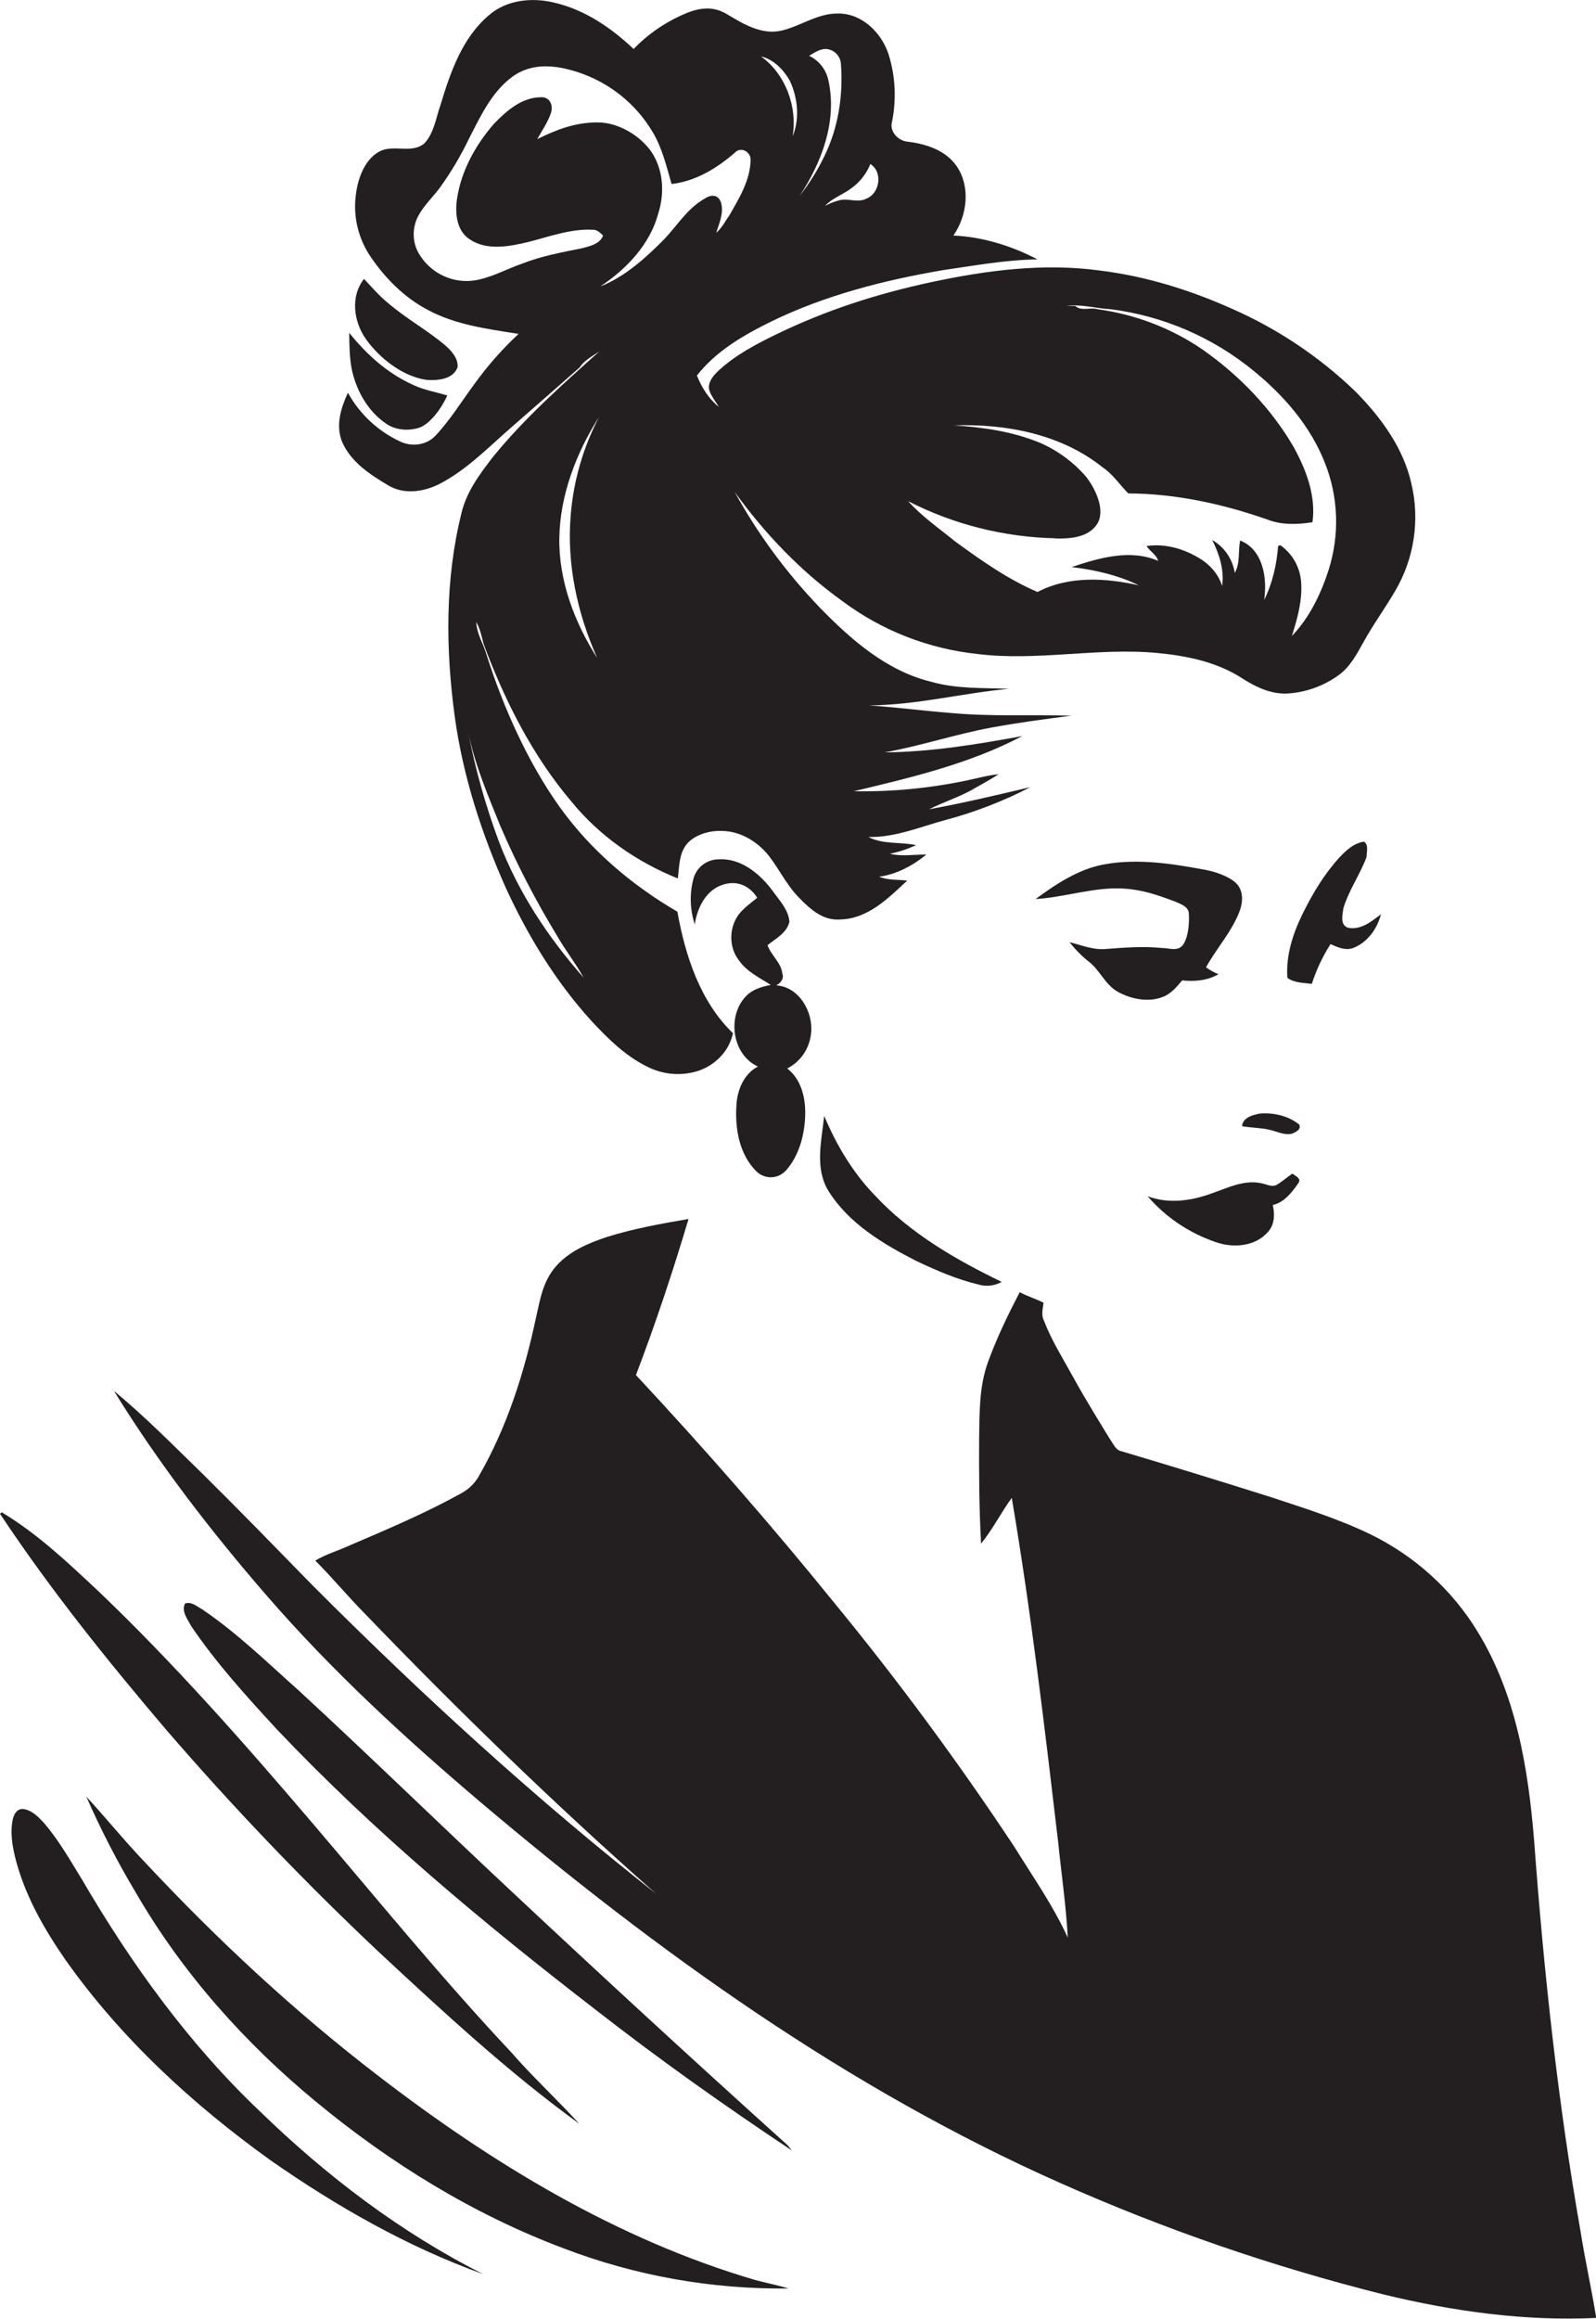 <?xml version="1.0" encoding="utf-8"?>
<!-- Generator: Adobe Illustrator 19.2.0, SVG Export Plug-In . SVG Version: 6.00 Build 0)  -->
<svg version="1.1" id="Layer_1" xmlns="http://www.w3.org/2000/svg" xmlns:xlink="http://www.w3.org/1999/xlink" x="0px" y="0px"
	 viewBox="0 0 743.6 1080" style="enable-background:new 0 0 743.6 1080;" xml:space="preserve">
<style type="text/css">
	.st0{fill:#231F20;}
</style>
<title>biseeise_Bride_flat_black_logo_White_background_85b18ab7-d410-4944-bce6-65d80c2354bc</title>
<path class="st0" d="M181,226.1c7.5,4.5,17.1,2.9,24.5-1.1c12.5-6.7,22.4-17,33-26.2s21.1-18.5,31.6-27.7c2.2-3.4,5.9-5.2,9.1-7.4
	c-17.3,15.5-34.9,31.1-49.6,49.2c-6.1,7.9-12.3,16.2-14.6,26.1c-7.7,30.9-7.4,63.4-3.1,94.9c3.8,27.6,12.5,54.4,23.9,79.9
	c10.3,22.3,23.2,43.5,39.8,61.7c7.6,8.2,15.7,16.2,25.8,21.2c6.6,3.4,14.2,4.4,21.5,2.7c9-2,16.7-9.1,18.6-18.2
	c-15.3-14.8-22.2-36-25.9-56.6c-21.3-12.4-40.6-28.8-55-49s-26-45.7-33.9-70.7c-1.5-5.1-4.6-9.8-4.8-15.2c1.8,3.1,2.5,6.7,3.4,10.2
	c9.9,26.4,22.7,52,41.1,73.6c13,15.9,30.4,28,49.4,35.6c0.7-5.3,0.5-11,3.8-15.5s10.5-6.9,16.6-6.6c7.9,0,15.3,4.1,20.5,9.8
	s9.2,14.7,15.3,21s11.8,11.1,19.8,10.4c12.7-0.4,22.2-10,30.9-18.1c-4.4-0.5-9-0.1-13.1-1.8c8.2-1.1,15.7-5.2,22-10.3
	c-5.6-0.1-11.4,1-17-0.4c4.2-0.8,8.3-2.2,12.2-4c-7.3-1.6-15.3-0.2-22.2-3.8c12.7,0.3,24.5-4.9,36.6-8.1s26.5-8.6,38.8-15.1
	c-15.6,3.7-31.3,7.4-47.1,10.3c6.3-3.2,13.2-5.4,19.5-8.8c4.3-2.4,8.7-4.9,12.9-7.5c-4.9,0.4-9.7,1.8-14.5,2.8
	c-17.4,3.7-35.2,5.4-53,5.1c26.8-6.4,54-12.8,78.5-25.7c-21.2,3.9-42.6,7.4-64.1,7.6c16.7-3,32.8-8.4,49.4-11.5
	c12.5-2.3,25.1-4,37.6-5.6c-18.9-0.5-37.9,0.5-56.8-1.3c-12.5-1-24.9-2.6-37.4-3.5c21.9-0.1,43.3-5.7,65-7.7
	c-12.1-0.5-24.4,0.1-36.2-3.3c-20.9-5.1-37.5-19.8-52.1-34.8c-15.4-16.1-28.7-34.1-39.4-53.6c14,19.4,30.8,37,50.4,51
	c18.4,13.7,40.1,22.1,62.9,24.5c27.8,3.4,55.7-3.1,83.5-0.5c13.9,1.3,28,4.2,39.8,11.9c6.1,3.9,13,7.2,20.4,7c8.6-0.4,17-3.3,24-8.3
	c5.6-3.8,8.8-10,12-15.7c4.5-8.2,10.1-15.8,14.8-23.9c8.8-15,11.5-32.9,7.5-49.8c-3.7-16.7-14.2-30.9-26-42.9
	c-16.8-16.2-36.4-29.3-57.8-38.7c-19.5-8.7-40.1-15.1-61.3-17.7c-26.3-3.6-52.9-0.1-78.6,5.4c-25.7,5.5-49.3,13.2-72.2,24.3
	c-9.5,4.6-18.9,9.6-26.7,16.7c-2.1,2-4.3,4.3-4.7,7.3s2.8,6.7,4.6,9.8c-4.7-3.8-8-9.1-10.2-14.6c8.9-11.4,21.7-18.8,34.5-25.1
	c25.2-12.3,52.7-19.3,80.2-24c14.6-2.1,29.2-4.8,44-5c-12.1-6.3-25.5-10.5-39.2-11.1c6.4-9.2,8.1-22.6,1.6-32.2
	C440.7,70,431.5,67,422.9,66c-4.4-0.4-8.6-4.7-7.3-9.3c2.1-10.4,1.6-21.2-1.6-31.4c-3.3-10.1-12.4-19.1-23.5-19
	c-9.6-0.2-17.6,6-26.6,8s-17.6-3.1-25.2-7.7s-14.8-2.4-21.4,0.6c-8.3,3.8-15.8,9.1-22.1,15.6C284.8,13,272.6,4.6,258.5,1.3
	c-10.3-2.6-22.3-1.5-30.6,5.7c-12.6,10.6-18.1,26.8-22.7,42c-2.1,5.9-2.9,12.7-7.3,17.6c-5.9,5.3-14.6,0.4-21.2,4s-9.8,12-10.8,19.4
	c-1.6,10.6,1,21.4,7.2,30.2c6.7,9.7,15.3,18.3,25.8,23.9c13.1,7.2,28.2,9.1,42.7,11.4c-7.6,7.1-14.5,14.9-20.6,23.4
	c-6,8.1-11.3,16.8-18.2,24.1c-4.1,4.3-10.8,5.2-16.2,2.7c-10.4-4.8-19-12.8-24.5-22.8c-3.2,6.9-5.7,14.9-2.9,22.4
	C163.1,214.9,172.3,221,181,226.1z M233.2,384.9c7.6,17.6,16.4,34.6,26.4,51c3.8,6.7,8.6,12.7,12.3,19.4
	c-16.6-18.8-30.6-40-39.5-63.5c-6.1-16.4-10.9-33.4-14.2-50.6C221.3,356.4,227.4,370.6,233.2,384.9L233.2,384.9z M278.1,306.2
	c-10.5-16.5-17.8-35.8-17.5-55.6s7.8-39.6,18.5-56.4c-7.4,14.2-11.9,29.7-13.2,45.7c-1.9,22.6,3,45.5,12.2,66.2V306.2z M491.9,250.8
	c6.7,0.1,14.9-0.4,19.1-6.5c4.2-6.1-0.2-16.2-5-22.3c-5.9-6.8-13.2-12.2-21.5-15.8c-12.6-5.2-26.3-7.2-39.9-8.1
	c24.2-0.8,49.9,4.1,69.2,19.6c4.8,3.2,7.9,8.1,11.9,12.1c22.2,0.1,44.1,4.9,64.9,12.2c6.7,2.6,14,2.3,20.9,1.2
	c1.7-12.2-2.9-24.3-8.7-34.9c-10.5-18.1-25.4-33.5-42.5-45.5c-14.6-10-31.4-16.4-49-18.8c-3.4-1-7.4,1.1-10.3-1.5h-4.1
	c6.9-1,13.7,1.2,20.5,1.5c24.5,3.1,47.7,13.1,66.8,28.8c14.1,11.5,26.4,25.7,33.1,42.8c6.3,15.8,6.9,33.3,1.8,49.6
	c-3.6,11.3-9,22.5-17.2,31c2.6-8.2,5-16.7,4.3-25.4c-0.6-6.8-4.1-13-9.7-16.9l-1,0.4c-0.7,8.7-2.6,17.3-6.5,25.1
	c1.5-10.2-0.5-23.4-11.2-27.7c-1,5,0.1,10.5-2.5,15.1c-1-6.4-4.9-12.1-10.5-15.3c3.3,6.6,5.7,14,4.6,21.4
	c-1.8-5.9-6.3-10.6-11.6-13.5c-7.1-4.1-15.4-6.3-23.6-5.1c1.6,2.5,4.6,4,5.4,6.9c-13-5.6-27.5-1.4-40.3,2.9
	c10.8,1.3,21.5,3.7,31.3,8.5c-15.5-3.5-32.7-4.5-47.2,3.1c-13.8-5.9-26.1-14.6-38.2-23.4c-7.5-6.1-15.6-11.7-22.1-18.9
	c21.3,10.9,44.9,16.8,68.8,17.3L491.9,250.8z M405.5,76.4c5.9,3.6,4.5,13.6-1.8,16.1c-4.1,2.2-8.8-0.5-13.1,0.9
	c-2.2,0.6-4.2,1.4-6.2,2.5c3.4-3.7,8.3-5.2,12.2-8.2C400.6,84.9,403.7,80.9,405.5,76.4z M386,37.6c-1-5.1-4.4-9.4-9-11.6
	c2.3-1.4,4.6-3,7.4-3.2c3.9,0,7.1,3,7.4,6.9c1.1,14.7-1.2,29.9-7.8,43.2c-3.1,6.5-7,12.6-11.4,18.3C382.9,75.6,390.1,56.4,386,37.6z
	 M368,37.6c3.7,8,4.7,17.6,1.3,25.9c2.3-13.7-3.3-29-14.7-37.2C360.4,27.6,365.1,32.5,368,37.6z M221.7,130.5
	c-10.4,1.8-20.8-3-26.3-12c-3.3-5.3-3.5-12-0.7-17.6c2.6-5,6.7-8.8,10.1-13.3c5.3-7.3,9.9-15.1,13.8-23.2
	c5.3-10.3,10.4-21.4,19.9-28.5s21-5.5,31-2.2c14.4,4.8,26.6,14.5,34.4,27.5c4.6,7.5,6.6,16.2,9,24.5c11.3-1.3,21.2-7.4,29.6-14.7
	c2.8-2.9,7.4-0.2,7.2,3.5c-0.1,9.3-5.2,17.6-9.7,25.5c-2,2.9-3.6,6.1-6.3,8.4c1.4-4.3,3.4-8.9,2.4-13.4s-4.7-4.5-7.4-2.7
	c-8.2,4.4-13.1,12.7-19.4,19.3c-8.7,8.7-18,17.2-29.6,21.8c12.2-8.1,23.1-19.5,27-34c2.8-8.8,2.5-18.7-2.1-26.9S289,57,278.4,57
	s-19.4,3.5-28.1,7.8c2.2-3.9,4.8-7.7,6.3-11.9c1.5-4.2-0.8-8-4.8-7.6c-8.8,0.1-15.9,6.4-21.7,12.4c-8.6,9.9-15.3,22-17.2,35.1
	c-0.9,6.5-0.2,14.5,5.7,18.5c7.9,5.5,18.3,3.6,27.1,1.5s19.9-6.4,30.4-5.8c2.1-0.1,3.5,1.4,4.9,2.7c-1.6,4-6.1,4.9-9.8,5.9
	c-9.3,1.9-18.8,3.6-27.7,7.1C236.2,125.2,229.4,129.1,221.7,130.5z"/>
<path class="st0" d="M198.5,176.9c5.2,0.4,12.6-0.1,14.7-5.9c0.3-4.2-2.8-7.5-5.7-10.1c-8.6-7.3-18.6-12.7-27.1-20.1
	c-4-3.3-7.3-7.2-10.8-10.9c-6.5,8.2-4.8,20.1,1,28.2S186.9,175.1,198.5,176.9z"/>
<path class="st0" d="M179.6,197.1c4.4,3.2,10.3,3.7,15.4,2.2s10.6-8.9,13.4-15.1c-4.7-1.5-9.6-2.3-14.2-4.2
	c-12.6-5.2-23-14.4-31.5-25c0.1,5.9,0.1,11.8,1.3,17.5C166.2,182.2,171.4,191.4,179.6,197.1z"/>
<path class="st0" d="M176.3,966.8c-38.9-29.8-74.9-63.3-108.4-99.1c-9.6-10-18.3-20.8-27.7-31c6.8,15.5,14.6,30.6,23.3,45.1
	c21.6,37.2,50.6,69.7,83.7,97c34.6,28.6,73.3,52.5,115.4,68.3c33.4,12.8,69,19.1,104.8,18.7c-5.2-1.6-10.5-2.6-15.7-4
	C287.4,1042.9,229.2,1007.5,176.3,966.8z"/>
<path class="st0" d="M38.3,875.5c-5.6-9.1-10.9-18.5-17.9-26.6c-2.5-2.7-5.2-5.5-8.9-6.3s-5.2,2.7-5.7,5.4c-1,5.6-0.1,11.3,1.2,16.8
	c4.3,17.4,13.3,33.2,23.4,47.8c25.9,36.7,59.4,67.5,95.8,93.6c30.7,21.4,63.6,40.2,98.9,52.9c-38.5-19.4-73.1-45.8-104-75.8
	C88.1,952,61.2,914.7,38.3,875.5z"/>
<path class="st0" d="M377.9,481.2c1.1-9.9-5.6-21.6-16.2-22.3c2-1.1,3.7-3.1,2.8-5.5c-0.6-5.2-5.2-8.4-6.9-13.2
	c3.8-3.1,9-5.7,10.2-10.9c-0.4-5.6-4.7-10-7.8-14.4c-5.9-7.9-14.7-15.3-25.1-14.7c-5.4,0-10.1,3.5-11.7,8.6
	c-2,7.1-1.8,14.7,0.5,21.7c1.1-7.4,4.9-15.4,12.3-18.2s13.4,0.4,16.8,5.8c-2.6,2.2-5.5,4.2-7.8,6.8c-5.4,6.1-5.8,16.1-0.6,22.5
	c3.6,5.2,9.5,7.9,14.7,11.3c-4.1,0.8-8.3,2-11.3,5c-9.2,9.2-6.9,27.4,5.3,33c-6.6,3.5-9.7,11.1-10,18.3c-0.7,10.7,1.4,22.7,9.3,30.5
	c3.7,3.7,9.7,3.7,13.4,0c0.2-0.2,0.3-0.3,0.5-0.5c5.8-6.6,8.3-15.6,8.8-24.2s-1.4-17.8-8.3-23.2
	C373.1,494.4,377.2,488.2,377.9,481.2z"/>
<path class="st0" d="M176.3,908.9c30.1,28,60.3,56,93.6,80.2c-10.3-11.3-21.7-21.8-31.8-33.4c-32.6-34.7-62.7-71.7-93.6-107.9
	S81,774.6,45.9,741.1c-14.1-13.2-28.4-26.8-45.1-36.8L0,705c23.5,35.4,50.2,68.6,77.7,100.9C108.8,841.9,141.7,876.3,176.3,908.9z"
	/>
<path class="st0" d="M238.9,881.4c-33.3-31.1-65.9-62.9-99.4-93.8c-14.7-13.1-28.9-27-45.3-38.1c-2.4-1.3-5.1-3.8-8-2.7
	c-1.8,3.6,1.2,7.3,2.8,10.4c11.7,17.3,25.8,32.8,40,48.2c45.4,47.9,96.3,90.3,148.4,130.5c29.6,23.1,60.2,44.8,91.5,65.6l-1.8-2.3
	C324,960.4,281.3,921.1,238.9,881.4z"/>
<path class="st0" d="M736.5,1039.8c-10.6-60.3-17.2-121.2-21.7-182.2c-2.7-33.7-8.4-68.4-26.3-97.6c-11.9-19.6-29.3-35.3-49.9-45.4
	c-14.9-7.2-30.8-12.2-46.6-17.4c-23.1-7.3-46.2-14.4-69.4-21.3c-2.8-0.5-3.8-3.4-5.3-5.4c-5.8-9.5-11.7-19-17.1-28.8
	s-10.2-17.3-13.8-26.6c-1.4-2.7-0.5-5.6-0.2-8.4c-3.6-1.8-7.5-3-11.1-4.9c-5.5,10.6-10.7,21.3-14.8,32.6s-3.9,23.3-4.1,35.1
	c-0.1,16.5,0,33,0.9,49.4c5.4-6.6,9.3-14.5,14.3-21.3c9,53.1,15.3,106.7,21.6,160.2c1.5,14.8,3.7,29.7,4.5,44.6
	c-6.8-14.9-16.3-28.4-24.9-42.3c-26.1-39.4-54.2-77.5-84.2-114c-29.4-36.3-60.2-71.5-92.1-105.7c9.1-23.9,17.2-48.2,24.5-72.7
	c-12.8,2.2-25.7,4.5-38.1,8.4c-8.7,2.9-17.7,6.7-23.8,13.8s-7.2,15.3-9.1,23.4c-5.4,25.6-13.4,51-26.5,73.8
	c-1.9,3.6-4.9,6.5-8.5,8.4c-16.9,9.4-34.8,16.9-52.5,24.5c-5.1,2.3-10.6,3.9-15.4,6.8c7.9,7.9,15,16.5,22.8,24.4
	c43.6,45.3,88.7,89.1,135.9,130.7c-56.3-44.3-109.4-92.9-160.1-143.7c-16.9-17.3-33.7-34.6-50.9-51.6
	c-13.6-13.2-26.9-26.8-41.5-38.8c20.8,33.7,45,65.1,70.9,95c30.4,35.1,64.6,66.6,100,96.6c82.4,69.7,171.2,133.5,270.3,177.4
	c48.4,21.5,98.6,38.8,150,51.7c32.5,7.9,65.9,12.6,99.4,11C741.6,1066.3,738.6,1053.1,736.5,1039.8z"/>
<path class="st0" d="M541.3,441.5c-8.8-0.9-17.7-0.2-26.5,0.5c-5.7,0.4-11.1-1.9-16.5-3.2c2.6,3.3,5.5,6.3,8.8,8.9
	c5.3,4,7.8,10.9,13.7,14.2s14.1,5.1,20.9,2.4c3.9-1.4,6.5-4.7,9.1-7.7c5.8,0.6,11.8,0.1,16.9-2.9c-2.1-0.8-4-1.9-5.8-3.2
	c4.8-8.7,11.7-16.2,15.4-25.5c1.6-3.9,2.2-8.7-0.3-12.4s-9.5-6.3-14.9-7.4c-15.5-2.9-31.6-5.5-47.3-2.7
	c-12.1,2.1-22.6,9.1-32.3,16.2c11.7-0.7,23.1-4.3,34.8-4.9c11.7-0.6,20.8,2.5,30.5,6.2c2.4,1.1,5.9,2.2,6.1,5.4s0.1,9.8-2.3,14
	S544.7,441.4,541.3,441.5z"/>
<path class="st0" d="M605,550.9c1.4-2.1-1.5-3.3-2.9-4.3c-2.4,1.6-4.6,3.6-7.1,5.1s-5.2-0.4-7.7-0.7c-7.9-1.6-15.5,2.3-22.8,4.8
	c-9.5,3.5-20.2,5-29.8,1.3c8.4,9.8,19.3,17.1,31.5,21.3c8.1,2.9,18.5,2.3,24.5-4.6c3.2-3.4,3.3-8.3,2.3-12.6
	C598.4,560,602,555.2,605,550.9z"/>
<path class="st0" d="M605.3,523.7c-5-4-11.8-5.6-18.2-5.1c-3.3,0.6-8.1,1.8-8.4,5.9c4,0.7,8.1,0.7,12.1,1.5s7.2,2.8,11.1,2
	C603.6,527.3,606.5,526,605.3,523.7z"/>
<path class="st0" d="M619.9,439.7c3.4,1.5,7.1,3.2,10.8,1.7c6.5-2.6,11-8.9,12.7-15.6c-4.4,3.3-9.2,7.4-15.2,6.3
	c-4-1.2-2.7-6-2.3-9.1c2.5-8.4,7.8-15.7,10.8-23.9c0-2.3,1.1-5.7-1.2-7.1c-4.7,0.6-8.4,4.1-11.5,7.4c-7.1,7.8-12.6,17-17.2,26.4
	s-7.7,19.4-7,29.6c3.2,2.4,7.6,2.3,11.4,2.8C613.3,451.7,616.2,445.5,619.9,439.7z"/>
<path class="st0" d="M407.7,556.8c-10.3-10.6-18-23.5-23.7-37.1c-1.2,11.5-4.5,24.2,1.9,34.8c9.4,15.2,25.3,24.7,40.9,32.7
	c9.3,4.4,18.9,8.6,29,11c3.6,1.1,7.6,0.7,10.9-1.2C445.2,586.6,424.1,574.4,407.7,556.8z"/>
</svg>
